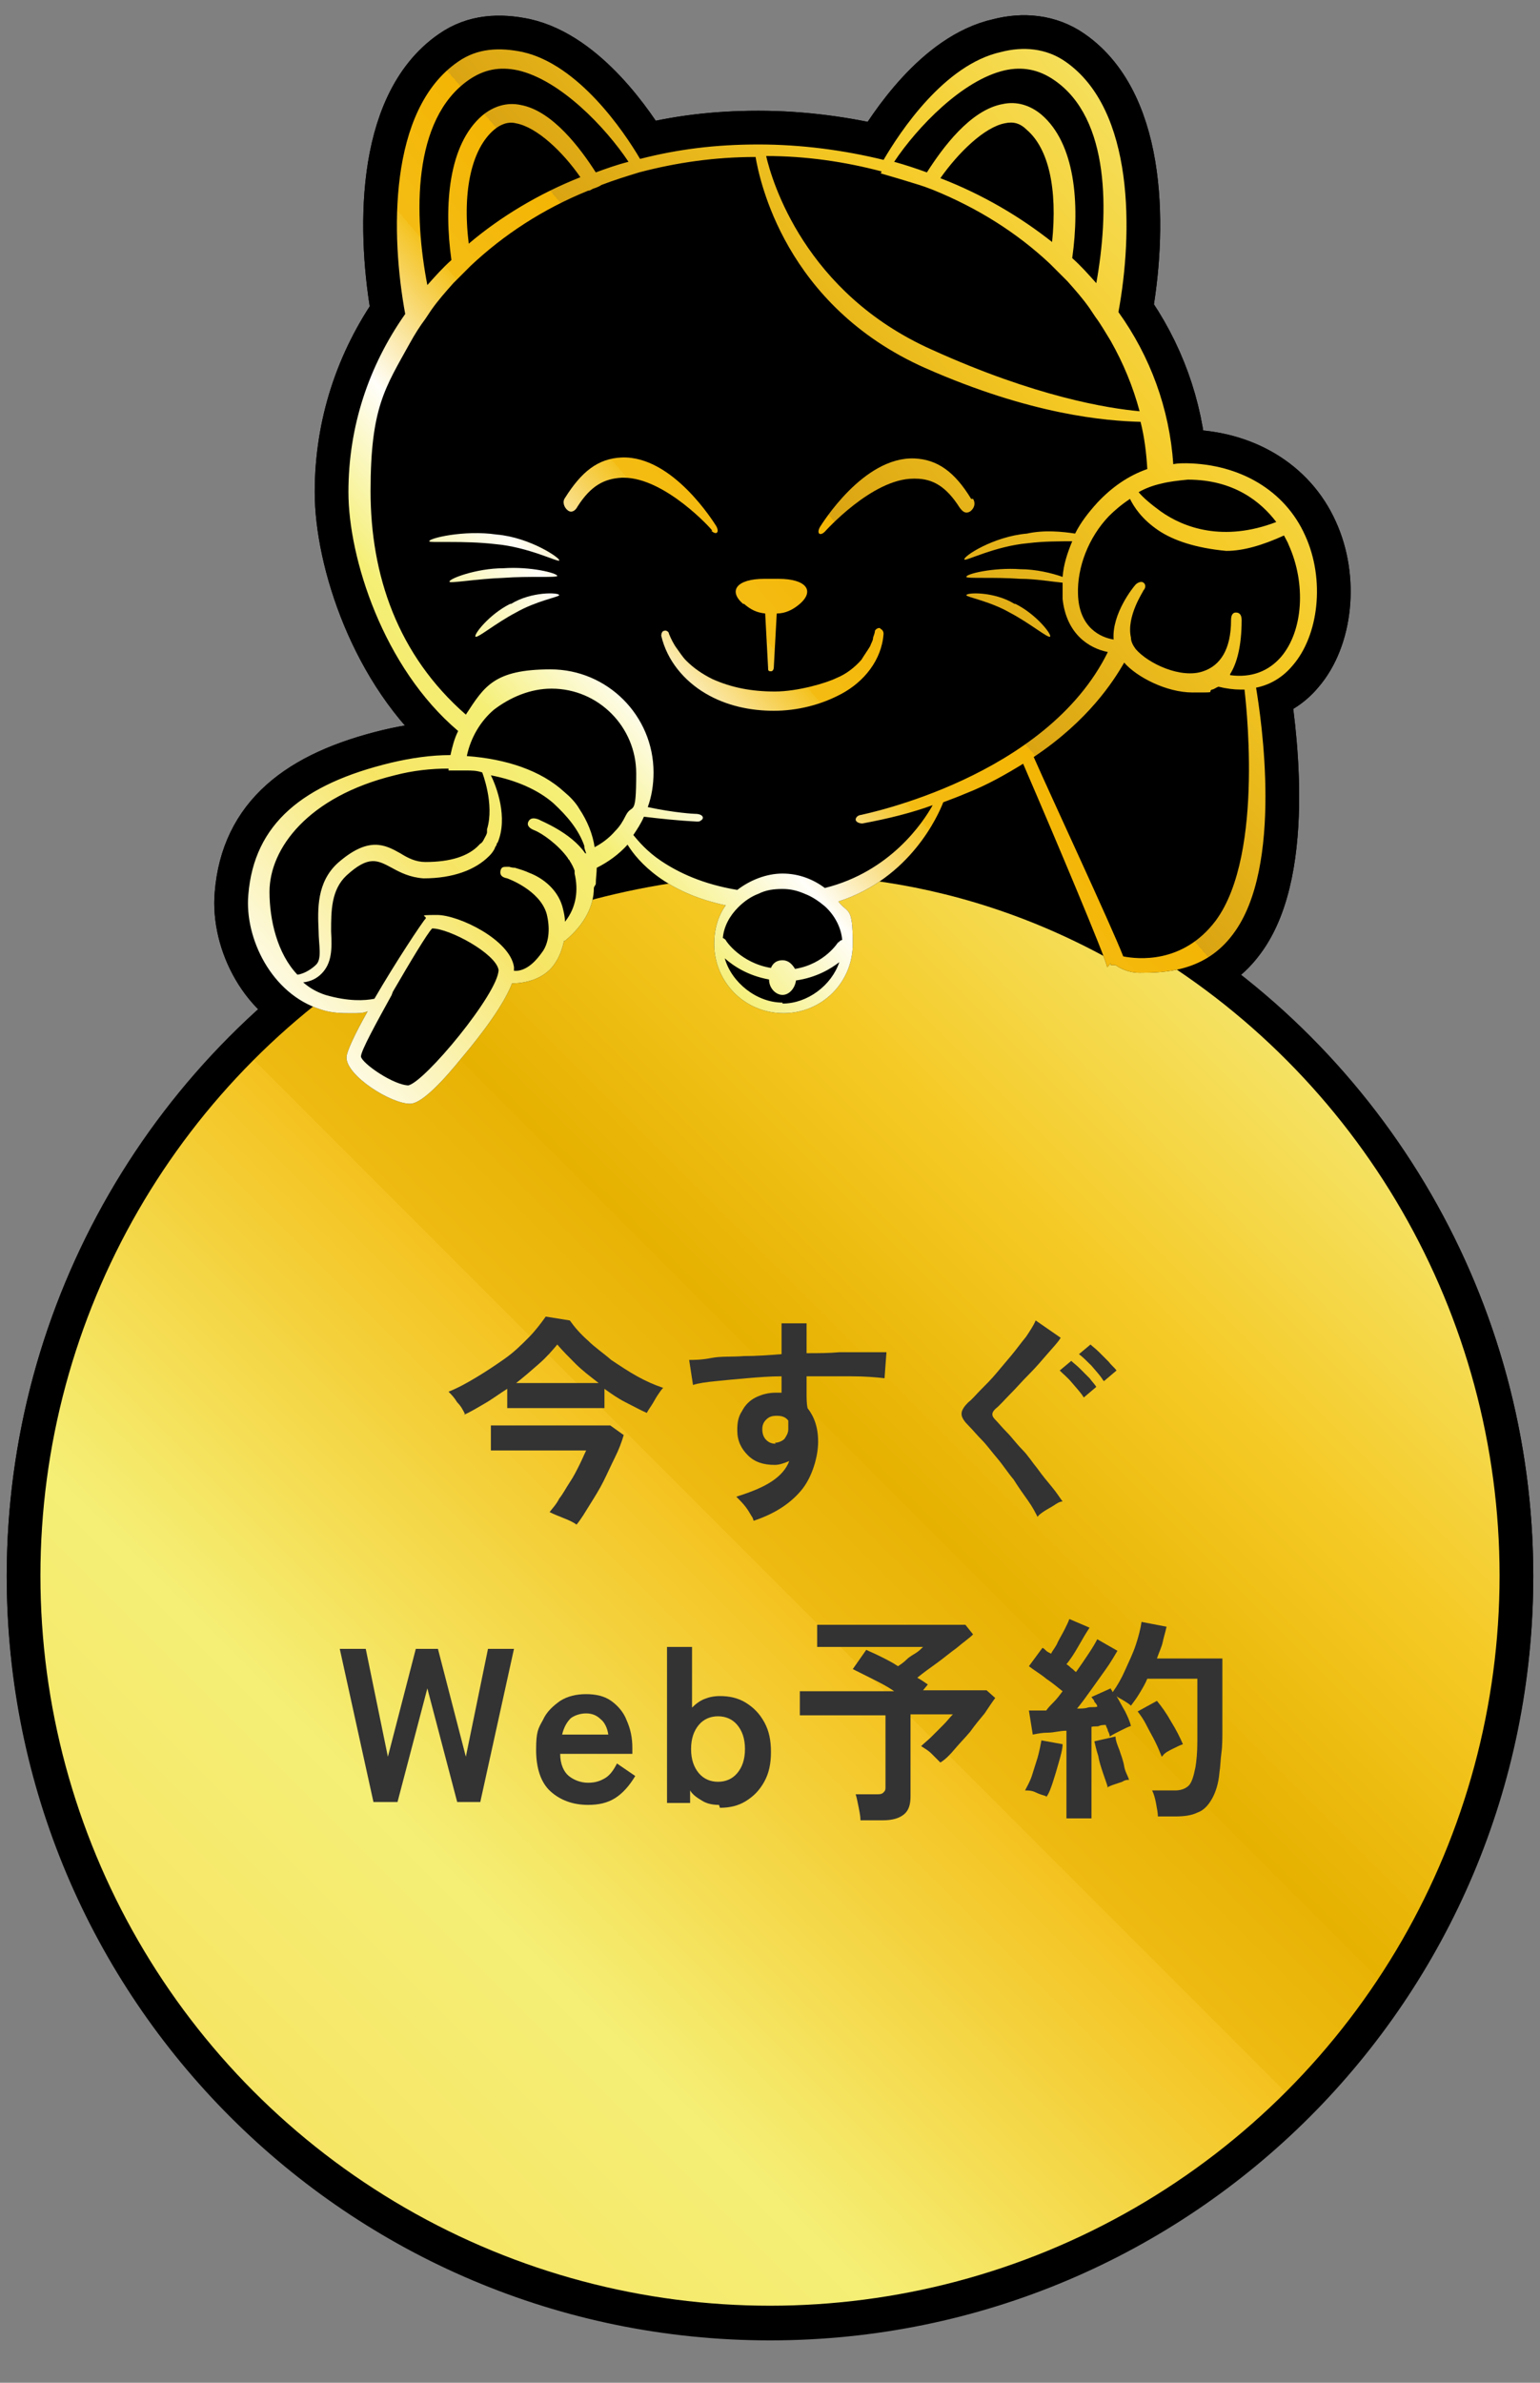 <?xml version="1.0" encoding="UTF-8"?>
<svg id="_レイヤー_2" xmlns="http://www.w3.org/2000/svg" version="1.1" xmlns:xlink="http://www.w3.org/1999/xlink" viewBox="0 0 160 247.4">
  <rect x="0" y="0" width="160" height="247.4" fill="#808080" stroke="none"/>
  <!-- Generator: Adobe Illustrator 29.8.2, SVG Export Plug-In . SVG Version: 2.1.1 Build 3)  -->
  <defs>
    <style>
      .st0 {
        fill: url(#_名称未設定グラデーション_5);
      }

      .st1 {
        fill: url(#_名称未設定グラデーション_6);
      }

      .st2 {
        fill: url(#_名称未設定グラデーション_2);
      }

      .st3 {
        fill: url(#_名称未設定グラデーション);
      }

      .st4 {
        fill: url(#_名称未設定グラデーション_8);
      }

      .st5 {
        fill: url(#_名称未設定グラデーション_4);
      }

      .st6 {
        fill: url(#_名称未設定グラデーション_3);
      }

      .st7 {
        fill: #333;
      }

      .st8 {
        fill: url(#_名称未設定グラデーション_10);
      }

      .st9 {
        fill: url(#_名称未設定グラデーション_7);
      }

      .st10 {
        fill: url(#_名称未設定グラデーション_9);
      }

      .st11 {
        fill: none;
        stroke: #000;
        stroke-linecap: round;
        stroke-linejoin: round;
        stroke-width: 7px;
      }
    </style>
    <linearGradient id="_名称未設定グラデーション" data-name="名称未設定グラデーション" x1="26.4" y1="30" x2="133.6" y2="137.2" gradientTransform="translate(0 247.3) scale(1 -1)" gradientUnits="userSpaceOnUse">
      <stop offset="0" stop-color="#f6e565"/>
      <stop offset=".2" stop-color="#f5ef76"/>
      <stop offset=".5" stop-color="#f4c21f"/>
      <stop offset=".5" stop-color="#eebb13"/>
      <stop offset=".6" stop-color="#e8b304"/>
      <stop offset=".6" stop-color="#e6b100"/>
      <stop offset=".8" stop-color="#f5c924"/>
      <stop offset="1" stop-color="#f5e263"/>
    </linearGradient>
    <linearGradient id="_名称未設定グラデーション_2" data-name="名称未設定グラデーション 2" x1="27.8" y1="138.5" x2="129.3" y2="225.6" gradientTransform="translate(0 247.3) scale(1 -1)" gradientUnits="userSpaceOnUse">
      <stop offset="0" stop-color="#fff"/>
      <stop offset=".2" stop-color="#f6e565"/>
      <stop offset=".3" stop-color="#f5ef76"/>
      <stop offset=".4" stop-color="#fffef9"/>
      <stop offset=".5" stop-color="#f4c21f"/>
      <stop offset=".5" stop-color="#f4bc13"/>
      <stop offset=".6" stop-color="#f4b504"/>
      <stop offset=".6" stop-color="#f5b300"/>
      <stop offset=".6" stop-color="#e6b100"/>
      <stop offset=".6" stop-color="#daa412"/>
      <stop offset=".8" stop-color="#f5c924"/>
      <stop offset="1" stop-color="#f5e263"/>
    </linearGradient>
    <linearGradient id="_名称未設定グラデーション_3" data-name="名称未設定グラデーション 3" x1="16.8" y1="151.4" x2="118.2" y2="238.5" gradientTransform="translate(0 247.3) scale(1 -1)" gradientUnits="userSpaceOnUse">
      <stop offset="0" stop-color="#fff"/>
      <stop offset=".2" stop-color="#f6e565"/>
      <stop offset=".3" stop-color="#f5ef76"/>
      <stop offset=".4" stop-color="#fffef9"/>
      <stop offset=".5" stop-color="#f4c21f"/>
      <stop offset=".5" stop-color="#f4bc13"/>
      <stop offset=".6" stop-color="#f4b504"/>
      <stop offset=".6" stop-color="#f5b300"/>
      <stop offset=".6" stop-color="#e6b100"/>
      <stop offset=".6" stop-color="#daa412"/>
      <stop offset=".8" stop-color="#f5c924"/>
      <stop offset="1" stop-color="#f5e263"/>
    </linearGradient>
    <linearGradient id="_名称未設定グラデーション_4" data-name="名称未設定グラデーション 4" x1="28" y1="138.3" x2="129.5" y2="225.4" gradientTransform="translate(0 247.3) scale(1 -1)" gradientUnits="userSpaceOnUse">
      <stop offset="0" stop-color="#fff"/>
      <stop offset=".2" stop-color="#f6e565"/>
      <stop offset=".3" stop-color="#f5ef76"/>
      <stop offset=".4" stop-color="#fffef9"/>
      <stop offset=".5" stop-color="#f4c21f"/>
      <stop offset=".5" stop-color="#f4bc13"/>
      <stop offset=".6" stop-color="#f4b504"/>
      <stop offset=".6" stop-color="#f5b300"/>
      <stop offset=".6" stop-color="#e6b100"/>
      <stop offset=".6" stop-color="#daa412"/>
      <stop offset=".8" stop-color="#f5c924"/>
      <stop offset="1" stop-color="#f5e263"/>
    </linearGradient>
    <linearGradient id="_名称未設定グラデーション_5" data-name="名称未設定グラデーション 5" x1="12.3" y1="156.6" x2="113.7" y2="243.8" gradientTransform="translate(0 247.3) scale(1 -1)" gradientUnits="userSpaceOnUse">
      <stop offset="0" stop-color="#fff"/>
      <stop offset=".2" stop-color="#f6e565"/>
      <stop offset=".3" stop-color="#f5ef76"/>
      <stop offset=".4" stop-color="#fffef9"/>
      <stop offset=".5" stop-color="#f4c21f"/>
      <stop offset=".5" stop-color="#f4bc13"/>
      <stop offset=".6" stop-color="#f4b504"/>
      <stop offset=".6" stop-color="#f5b300"/>
      <stop offset=".6" stop-color="#e6b100"/>
      <stop offset=".6" stop-color="#daa412"/>
      <stop offset=".8" stop-color="#f5c924"/>
      <stop offset="1" stop-color="#f5e263"/>
    </linearGradient>
    <linearGradient id="_名称未設定グラデーション_6" data-name="名称未設定グラデーション 6" x1="16.5" y1="151.7" x2="118" y2="238.8" gradientTransform="translate(0 247.3) scale(1 -1)" gradientUnits="userSpaceOnUse">
      <stop offset="0" stop-color="#fff"/>
      <stop offset=".2" stop-color="#f6e565"/>
      <stop offset=".3" stop-color="#f5ef76"/>
      <stop offset=".4" stop-color="#fffef9"/>
      <stop offset=".5" stop-color="#f4c21f"/>
      <stop offset=".5" stop-color="#f4bc13"/>
      <stop offset=".6" stop-color="#f4b504"/>
      <stop offset=".6" stop-color="#f5b300"/>
      <stop offset=".6" stop-color="#e6b100"/>
      <stop offset=".6" stop-color="#daa412"/>
      <stop offset=".8" stop-color="#f5c924"/>
      <stop offset="1" stop-color="#f5e263"/>
    </linearGradient>
    <linearGradient id="_名称未設定グラデーション_7" data-name="名称未設定グラデーション 7" x1="14.2" y1="154.4" x2="115.6" y2="241.5" gradientTransform="translate(0 247.3) scale(1 -1)" gradientUnits="userSpaceOnUse">
      <stop offset="0" stop-color="#fff"/>
      <stop offset=".2" stop-color="#f6e565"/>
      <stop offset=".3" stop-color="#f5ef76"/>
      <stop offset=".4" stop-color="#fffef9"/>
      <stop offset=".5" stop-color="#f4c21f"/>
      <stop offset=".5" stop-color="#f4bc13"/>
      <stop offset=".6" stop-color="#f4b504"/>
      <stop offset=".6" stop-color="#f5b300"/>
      <stop offset=".6" stop-color="#e6b100"/>
      <stop offset=".6" stop-color="#daa412"/>
      <stop offset=".8" stop-color="#f5c924"/>
      <stop offset="1" stop-color="#f5e263"/>
    </linearGradient>
    <linearGradient id="_名称未設定グラデーション_8" data-name="名称未設定グラデーション 8" x1="38.3" y1="126.3" x2="139.8" y2="213.4" gradientTransform="translate(0 247.3) scale(1 -1)" gradientUnits="userSpaceOnUse">
      <stop offset="0" stop-color="#fff"/>
      <stop offset=".2" stop-color="#f6e565"/>
      <stop offset=".3" stop-color="#f5ef76"/>
      <stop offset=".4" stop-color="#fffef9"/>
      <stop offset=".5" stop-color="#f4c21f"/>
      <stop offset=".5" stop-color="#f4bc13"/>
      <stop offset=".6" stop-color="#f4b504"/>
      <stop offset=".6" stop-color="#f5b300"/>
      <stop offset=".6" stop-color="#e6b100"/>
      <stop offset=".6" stop-color="#daa412"/>
      <stop offset=".8" stop-color="#f5c924"/>
      <stop offset="1" stop-color="#f5e263"/>
    </linearGradient>
    <linearGradient id="_名称未設定グラデーション_9" data-name="名称未設定グラデーション 9" x1="29.4" y1="136.7" x2="130.9" y2="223.8" gradientTransform="translate(0 247.3) scale(1 -1)" gradientUnits="userSpaceOnUse">
      <stop offset="0" stop-color="#fff"/>
      <stop offset=".2" stop-color="#f6e565"/>
      <stop offset=".3" stop-color="#f5ef76"/>
      <stop offset=".4" stop-color="#fffef9"/>
      <stop offset=".5" stop-color="#f4c21f"/>
      <stop offset=".5" stop-color="#f4bc13"/>
      <stop offset=".6" stop-color="#f4b504"/>
      <stop offset=".6" stop-color="#f5b300"/>
      <stop offset=".6" stop-color="#e6b100"/>
      <stop offset=".6" stop-color="#daa412"/>
      <stop offset=".8" stop-color="#f5c924"/>
      <stop offset="1" stop-color="#f5e263"/>
    </linearGradient>
    <linearGradient id="_名称未設定グラデーション_10" data-name="名称未設定グラデーション 10" x1="25.1" y1="141.6" x2="126.6" y2="228.8" gradientTransform="translate(0 247.3) scale(1 -1)" gradientUnits="userSpaceOnUse">
      <stop offset="0" stop-color="#fff"/>
      <stop offset=".2" stop-color="#f6e565"/>
      <stop offset=".3" stop-color="#f5ef76"/>
      <stop offset=".4" stop-color="#fffef9"/>
      <stop offset=".5" stop-color="#f4c21f"/>
      <stop offset=".5" stop-color="#f4bc13"/>
      <stop offset=".6" stop-color="#f4b504"/>
      <stop offset=".6" stop-color="#f5b300"/>
      <stop offset=".6" stop-color="#e6b100"/>
      <stop offset=".6" stop-color="#daa412"/>
      <stop offset=".8" stop-color="#f5c924"/>
      <stop offset="1" stop-color="#f5e263"/>
    </linearGradient>
  </defs>
  <g id="_作業">
    <circle class="st11" cx="80" cy="163.6" r="75.8"/>
    <path class="st11" d="M80,88.8c41.3,0,74.8,33.6,74.8,74.8s-33.6,74.8-74.8,74.8S5.2,204.9,5.2,163.6s33.6-74.8,74.8-74.8M80,87.9c-41.8,0-75.8,33.9-75.8,75.8s33.9,75.8,75.8,75.8,75.8-33.9,75.8-75.8-33.9-75.8-75.8-75.8h0Z"/>
    <path class="st11" d="M135.6,55.6c-2.1-4.7-6.8-7.4-12.3-7.5-.5,0-1,0-1.4.1-.4-5.8-2.4-11.2-5.7-15.8,1.5-8.1,1.7-21-5.5-26-2-1.4-4.4-1.6-6.7-1-5.9,1.3-10.5,8.3-12.2,11.2-4.1-1-8.5-1.6-13-1.6s-8.4.5-12.3,1.5c-1.7-2.9-6.4-9.8-12.2-11.1-2.4-.5-4.7-.4-6.7,1-7.3,5-7,18.1-5.5,26.2-3.8,5.4-5.9,11.7-5.9,18.5s3.6,18.2,11.4,24.8c-.4.8-.6,1.6-.8,2.5-2,0-4.1.3-6.2.8-9.1,2.2-14.2,6.3-14.8,13.7-.4,4.5,2.4,10.3,7.5,11.9,1.1.4,2.3.4,3.2.4s1.2,0,1.7-.2c-1.3,2.3-2.2,4.2-2.2,4.8,0,1.9,4.6,4.8,6.6,4.8,1.3,0,3.7-2.7,5.4-4.8.5-.6,4.1-4.8,5.2-7.7h.2c2.3-.1,3.6-1.1,4.2-2,.5-.7.8-1.5,1-2.4,0,0,.1,0,.2-.1,1.9-1.6,2.9-3.5,2.9-5.4,0-.1.1-.2.2-.4,0-.6.1-1.2.1-1.7,1.2-.6,2.3-1.4,3.2-2.4,1.1,1.8,4,5,10.2,6.3-.8,1.1-1.2,2.5-1.2,4,0,4,3.2,7.2,7.2,7.2s7.2-3.2,7.2-7.2-.5-3.1-1.5-4.4c7.5-2.4,10.4-9,10.9-10.3h0c.8-.3,1.6-.6,2.3-.9h0s0,0,0,0c2.3-.9,4.2-2,6-3.1,3.5,8.1,8.5,20,8.7,21,0,.3.2-.1.4-.3v.2c0,0,.2,0,.5,0h0c.4.3,1.3.8,2.5.8,2.6,0,6.8-.1,9.7-4,5.3-7,2.9-22.6,2.4-25.6,1.5-.3,2.8-1.1,3.8-2.3,2.7-3.1,3.4-8.9,1.3-13.5h0Z"/>
    <path class="st11" d="M116,98.7v-21.2H47.5v21.2s33.4-18.6,68.5,1.3"/>
    <path class="st11" d="M77.3,62.7c.7.6,1.3.9,2.2,1l.3,5.6c0,.3,0,.4.3.4.2,0,.3-.2.3-.5l.3-5.5c.9,0,1.7-.4,2.4-1,1.6-1.4.6-2.6-2.2-2.6h-1.5c-2.8,0-3.8,1.2-2.2,2.6h0Z"/>
    <path class="st11" d="M73.9,55.1c.5.5.9.2.5-.5-.2-.3-4.5-7.3-9.8-7.1h0c-2.5.1-4.2,1.5-5.9,4.2-.3.4-.1,1,.3,1.3.4.3.8,0,1-.4,1.4-2.2,2.8-2.9,4.6-3h.2c4.3,0,9.2,5.4,9.2,5.5h0Z"/>
    <path class="st11" d="M100.9,51.8c-1.7-2.8-3.5-4.1-5.9-4.2h0c-5.3-.2-9.6,6.8-9.8,7.1-.4.7,0,1,.5.5,0,0,4.9-5.5,9.2-5.5h.2c1.8,0,3.2.8,4.6,3,.3.4.6.7,1.1.4.4-.3.6-.8.3-1.3h0Z"/>
    <path class="st11" d="M51.6,55.5c-3.4-.5-7.1.4-7,.7,0,.2,3.5-.1,6.9.3,3.4.3,6.5,1.9,6.6,1.7.2-.2-3-2.4-6.5-2.7Z"/>
    <path class="st11" d="M53,62.7c-2.2,1.1-3.8,3.2-3.6,3.4.2.2,2.1-1.4,4.2-2.5,2.1-1.2,4.4-1.6,4.5-1.8,0-.3-2.9-.4-5,.9Z"/>
    <path class="st11" d="M57.9,59.8c0-.3-2.8-1-5.6-.8-2.8,0-5.7,1.1-5.6,1.4,0,.2,2.8-.3,5.6-.4,2.7-.2,5.5,0,5.6-.2Z"/>
    <path class="st11" d="M105.4,62.7c-2.1-1.3-5-1.2-5-.9,0,.2,2.4.6,4.5,1.8,2.1,1.1,4,2.7,4.2,2.5.2-.2-1.4-2.3-3.6-3.4Z"/>
    <path class="st11" d="M91.4,65.2c-.2,0-.4.1-.5.3h0c0,.3-.2.6-.2.8s-.2.5-.3.8c-.3.5-.6.9-.9,1.4-.7.8-1.6,1.5-2.6,1.9-1,.5-4,1.4-6.4,1.4-2.4,0-4.5-.4-6.5-1.3-1-.5-1.9-1.1-2.7-1.9-.4-.4-.7-.9-1-1.3s-.6-1-.8-1.5h0c0-.2-.3-.4-.5-.3-.2,0-.3.3-.3.5.6,2.6,2.4,4.7,4.6,6,2.2,1.3,4.7,1.8,7.1,1.8,2.4,0,4.9-.6,7.1-1.8,2.2-1.2,4.1-3.4,4.3-6.2,0-.2-.1-.4-.3-.5h0Z"/>
    <path class="st11" d="M135.6,55.6c-2.1-4.7-6.8-7.4-12.3-7.5-.5,0-1,0-1.4.1-.4-5.8-2.4-11.2-5.7-15.8,1.5-8.1,1.7-21-5.5-26-2-1.4-4.4-1.6-6.7-1-5.9,1.3-10.5,8.3-12.2,11.2-4.1-1-8.5-1.6-13-1.6s-8.4.5-12.3,1.5c-1.7-2.9-6.4-9.8-12.2-11.1-2.4-.5-4.7-.4-6.7,1-7.3,5-7,18.1-5.5,26.2-3.8,5.4-5.9,11.7-5.9,18.5s3.6,18.2,11.4,24.8c-.4.8-.6,1.6-.8,2.5-2,0-4.1.3-6.2.8-9.1,2.2-14.2,6.3-14.8,13.7-.4,4.5,2.4,10.3,7.5,11.9,1.1.4,2.3.4,3.2.4s1.2,0,1.7-.2c-1.3,2.3-2.2,4.2-2.2,4.8,0,1.9,4.6,4.8,6.6,4.8,1.3,0,3.7-2.7,5.4-4.8.5-.6,4.1-4.8,5.2-7.7h.2c2.3-.1,3.6-1.1,4.2-2,.5-.7.8-1.5,1-2.4,0,0,.1,0,.2-.1,1.9-1.6,2.9-3.5,2.9-5.4,0-.1.1-.2.2-.4,0-.6.1-1.2.1-1.7,1.2-.6,2.3-1.4,3.2-2.4,1.1,1.8,4,5,10.2,6.3-.8,1.1-1.2,2.5-1.2,4,0,4,3.2,7.2,7.2,7.2s7.2-3.2,7.2-7.2-.5-3.1-1.5-4.4c7.5-2.4,10.4-9,10.9-10.3h0c.8-.3,1.6-.6,2.3-.9h0s0,0,0,0c2.3-.9,4.2-2,6-3.1,3.5,8.1,8.5,20,8.7,21,0,.3.2-.1.4-.3v.2c0,0,.2,0,.5,0h0c.4.3,1.3.8,2.5.8,2.6,0,6.8-.1,9.7-4,5.3-7,2.9-22.6,2.4-25.6,1.5-.3,2.8-1.1,3.8-2.3,2.7-3.1,3.4-8.9,1.3-13.5h0ZM127.8,70c.7-1.1,1.2-2.9,1.2-5.6,0-.4-.1-.8-.6-.8h0c-.4,0-.5.4-.5.8,0,3-1.1,4.7-2.9,5.3-2.3.8-5.7-.8-7-2.3-.3-.4-.5-.8-.5-1.2h0c-.5-2.2,1.3-4.8,1.3-4.9.3-.3.2-.7,0-.8-.2-.2-.7,0-.9.3-.1.1-2.4,2.9-2.2,5.6-1.3-.2-3.6-1.2-3.7-4.7-.1-2.8,1.1-5.9,3.2-8.1.6-.6,1.3-1.2,2.2-1.8.4.8,1.2,2.1,3,3.3,1.5,1,3.8,1.8,7,2.1,1.8,0,3.8-.6,6-1.6.2.4.4.7.5,1,1.8,4,1.5,8.9-.8,11.6-1.3,1.5-3.1,2.2-5.3,1.9h0ZM109.5,8.3c5.9,4,5.7,13.9,4.4,21.1-.8-.9-1.6-1.8-2.5-2.6.8-5.7.3-11.9-3.2-14.9-1.2-1-2.6-1.4-4-1.1-3.4.6-6.3,4.6-7.9,7.1-1.1-.4-2.3-.8-3.4-1.1,2.4-3.6,7.1-8.5,11.5-9.5,1.8-.4,3.5-.1,5.1,1h0ZM109.4,25.2c-3.4-2.7-7.3-5-11.7-6.7,1.9-2.7,4.6-5.3,6.7-5.7.9-.2,1.6,0,2.3.7,2.2,1.9,3.2,6,2.6,11.7ZM91.5,18c1.4.4,2.7.8,4,1.2l.6.2c.3.1.5.2.8.3,4.7,1.9,8.8,4.5,12.2,7.7.1.1.2.2.3.3.5.5,1,1,1.5,1.5.8.9,1.6,1.8,2.3,2.8.2.3.4.6.6.9.6.8,1.1,1.7,1.6,2.5,1.3,2.3,2.3,4.7,3,7.3-3.3-.3-10.8-1.5-21.6-6.4-13.2-5.9-16.6-17.5-17.2-20.1,4.2,0,8.2.6,12,1.6h0ZM120.7,50.2c.8-.2,1.7-.3,2.7-.4,4.8,0,7.6,2.3,9.2,4.4-5.5,2.1-9.6.6-12-1.1-1.1-.8-1.9-1.5-2.3-2,.7-.4,1.5-.7,2.4-.9h0ZM53.8,7.3c4.4,1,9.1,5.9,11.5,9.5-1.2.3-2.3.7-3.4,1.1-1.6-2.5-4.5-6.4-7.8-7-1.4-.3-2.8.1-4,1.1-3.5,3-4,9.3-3.2,15-.9.8-1.7,1.7-2.5,2.6-1.4-7.2-1.6-17.2,4.3-21.3,1.6-1.1,3.2-1.4,5.1-1h0ZM51.3,13.5c.7-.6,1.5-.9,2.3-.7,2.2.4,4.9,3,6.7,5.6-4.3,1.7-8.3,4.1-11.6,6.9-.7-5.7.4-9.9,2.6-11.8h0ZM53.4,100.8c0-.1,0-.3,0-.4-.4-2.8-5.7-5.4-8-5.4s-.9.1-1.2.4c-.3.3-3.1,4.5-5.3,8.3-1,.2-2.7.3-5.1-.4-.9-.3-1.6-.7-2.3-1.3.8-.1,1.4-.4,1.9-.9,1.1-1.1,1.1-2.6,1-4.4,0-2.1,0-4.3,1.6-5.8,2.3-2.1,3.2-1.6,4.7-.8.9.5,1.9,1,3.3,1.1,3.1,0,5.4-.9,6.8-2.3,0,0,0,0,.1-.1.2-.2.4-.5.5-.7,0-.1.1-.2.2-.4,0,0,0-.2.1-.2,1.1-2.6-.1-5.8-.7-7,2.6.5,4.9,1.5,6.5,2.9,1.4,1.3,2.6,2.7,3.2,4.4,0,.3.1.5.2.8,0,0,0,0-.1,0-1.5-2.2-4.7-3.4-4.8-3.5-.5-.2-.9-.2-1.1.2s.1.7.6.9c.8.3,2.5,1.5,3.5,2.9,0,.1.2.2.2.3.2.3.4.7.5,1,0,0,0,0,0,.1,0,0,0,.1,0,.2.4,1.7.2,3.5-1,5,0-.4-.1-.9-.2-1.3-.4-1.8-1.8-3-3.1-3.6-.2-.1-.5-.2-.7-.3h0c-.5-.2-.9-.3-1.2-.4h0c-.3,0-.6-.1-.6-.1,0,0-.1,0-.2,0h0c-.4,0-.6,0-.7.4-.1.5.2.7.7.8,0,0,3.4,1.2,4.1,3.7.4,1.6.2,3.1-.5,4-.5.7-1.4,1.8-2.6,1.9h0ZM42.5,112.7c-1.6,0-4.9-2.3-5-3,0-.6,1.6-3.5,3.2-6.4h0c0-.1.1-.2.1-.3h0c1.8-3.1,3.6-6.1,4.1-6.6,1.8,0,6.6,2.6,6.9,4.3h0c0,2.4-7.7,11.7-9.4,12h0,0ZM61.8,88.1c-.2-1.5-.8-2.9-1.6-4.1h0c-.4-.7-1-1.3-1.6-1.8-2.4-2.2-6-3.4-10.1-3.7.4-1.9,1.4-3.6,2.8-4.8,0,0,0,0,0,0,1.7-1.3,3.8-2.2,6-2.2,4.9,0,8.8,4,8.8,8.8s-.4,3-1.1,4.4c-.3.6-.6,1.1-1.1,1.6,0,0,0,0,0,0-.6.7-1.4,1.3-2.2,1.7h0ZM46.6,80h.2c.4,0,.8,0,1.2,0,.1,0,.3,0,.4,0,.6,0,1.1,0,1.7.2,0,0,0,0,0,0,0,0,1.3,3.3.5,5.9,0,0,0,.2,0,.3,0,.2-.2.5-.3.7-.1.2-.2.4-.4.5,0,0,0,0-.1.1-1.1,1.2-3,1.8-5.6,1.8-1,0-1.8-.4-2.6-.9-1.6-.9-3.3-1.8-6.5,1-2.2,2-2.1,4.8-2,7,0,1.5.4,3-.3,3.6-.3.3-1.1.9-1.9,1-2.1-2.2-2.9-5.7-2.9-8.6,0-4.5,4-9.9,13-12.1,1.9-.5,3.8-.7,5.6-.7ZM81.3,104.1c-2.7,0-5.3-2.1-6-4.6.9.8,2.4,1.8,4.6,2.2,0,.9.7,1.6,1.4,1.6s1.3-.7,1.4-1.5c2.1-.3,3.6-1.2,4.5-1.9-.8,2.4-3.3,4.3-5.9,4.3h0ZM87.1,97.8c0,0-1.4,2.3-4.5,2.8-.3-.5-.7-.9-1.3-.9s-1,.3-1.2.8c-3.1-.5-4.7-2.8-4.7-2.9,0,0-.2-.2-.3-.2.1-1.2.7-2.3,1.6-3.2.6-.6,1.3-1.1,2.1-1.4h0c.8-.4,1.6-.5,2.5-.5s1.6.2,2.3.5h0c.8.3,1.5.8,2.1,1.3,1,.9,1.7,2.2,1.8,3.5-.1,0-.3.1-.4.3h0ZM89.6,84.6c-.5,0-.7.3-.7.5,0,.2.3.4.7.4,2.7-.5,5.1-1.1,7.3-1.9-1,1.8-4.4,6.9-11.2,8.6-1.2-.9-2.7-1.5-4.4-1.5s-3.4.7-4.7,1.7c-3.6-.6-6.1-1.8-7.9-3-1.5-1-2.4-2.1-2.9-2.7.4-.6.8-1.2,1.1-1.9,1.7.2,3.5.4,5.5.5.2,0,.3,0,.4-.1.4-.2.3-.7-.6-.7-.1,0-2.1-.1-4.9-.7.4-1.1.6-2.3.6-3.6,0-5.9-4.8-10.7-10.7-10.7s-6.9,1.8-8.8,4.7c-7.1-6.2-9.9-14.5-9.9-23.2s1.5-10.7,4.1-15.4c.5-.9,1-1.7,1.6-2.5.2-.3.4-.6.6-.9.7-1,1.5-1.9,2.3-2.8.4-.4.8-.8,1.2-1.2.2-.2.4-.4.6-.6,3.4-3.2,7.5-5.9,12.2-7.8.2,0,.3-.1.5-.2h0c.3-.1.6-.2.9-.4,1.3-.5,2.6-.9,3.9-1.3,3.8-1,7.8-1.6,12.1-1.6.4,2.3,3,15.4,17.6,21.9,11.1,4.9,18.8,5.5,22.4,5.6.4,1.6.6,3.2.7,4.9-2,.7-3.7,1.9-5.2,3.5-.9,1-1.7,2-2.3,3.2-1.3-.2-3.2-.4-5,0-3.5.3-6.7,2.4-6.5,2.7.1.2,3.2-1.4,6.6-1.7,1.6-.2,3.3-.2,4.6-.2-.5,1.2-.9,2.4-1,3.7-1.1-.4-2.8-.8-4.4-.8-2.8-.2-5.7.5-5.6.8,0,.2,2.8,0,5.6.2,1.6,0,3.3.3,4.4.4,0,.2,0,.4,0,.6h0v.5c0,.2,0,.4,0,.6.4,3.6,2.7,5.1,4.7,5.5-6.4,13-25.2,16.8-25.6,16.9h0ZM107.4,78.6c5.7-3.8,8.3-7.9,9.4-9.8,1.3,1.5,4.4,3.1,7.1,3.1s1.5,0,2-.3c.2,0,.4-.2.7-.3h0c.8.2,1.6.3,2.3.3s.3,0,.4,0h0c0,.2,2.2,17-3,24-3.4,4.5-8.1,4-9.6,3.7-1.2-3.1-7.5-16.6-9.3-20.7h0Z"/>
    <path class="st11" d="M48.3,146.8c-.2-.4-.4-.8-.8-1.2-.3-.5-.6-.8-.9-1.1,1-.4,1.9-.9,2.9-1.5,1-.6,1.9-1.2,2.9-1.9s1.7-1.4,2.5-2.2c.7-.7,1.3-1.5,1.8-2.2l2.5.4c.5.7,1.1,1.4,1.9,2.1.7.7,1.6,1.3,2.4,2,.9.6,1.8,1.2,2.7,1.7.9.5,1.8.9,2.7,1.2-.2.2-.4.5-.6.8-.2.3-.4.7-.6,1s-.4.6-.5.8c-.7-.3-1.4-.7-2.2-1.1s-1.5-.9-2.2-1.4v2h-10.1v-2c-.8.5-1.6,1.1-2.3,1.5s-1.5.9-2.2,1.2h0ZM59.9,158.3c-.4-.3-.9-.5-1.4-.7-.5-.2-1-.4-1.4-.6.3-.4.7-.8,1-1.4.4-.5.7-1.1,1.1-1.7s.7-1.2,1-1.8c.3-.6.5-1.1.7-1.5h-9.9v-2.6h12.4l1.4,1c-.2.7-.5,1.5-.9,2.3-.4.8-.8,1.7-1.2,2.5s-.9,1.6-1.4,2.4-.9,1.5-1.4,2.1h0ZM53.5,143.6h8.7c-.9-.7-1.7-1.3-2.4-2-.7-.7-1.4-1.4-1.9-2-.5.6-1.1,1.3-1.9,2-.8.7-1.6,1.4-2.5,2.1h0Z"/>
    <path class="st11" d="M78.2,157.6c-.2-.3-.4-.7-.7-1.1s-.7-.8-1-1.1c1.6-.5,2.8-1,3.7-1.6s1.5-1.3,1.8-2.1c-.5.2-1,.4-1.5.4-1.2,0-2.1-.3-2.8-1-.7-.7-1.1-1.5-1.1-2.6,0-.8.1-1.4.5-2,.3-.6.8-1.1,1.4-1.4s1.3-.5,2.1-.5.2,0,.3,0c0,0,.2,0,.3,0,0-.3,0-.5,0-.8,0-.3,0-.6,0-.9-1.2,0-2.4.1-3.6.2s-2.2.2-3.2.3c-1,.1-1.8.2-2.4.4l-.4-2.6c.5,0,1.3,0,2.3-.2s2.1-.1,3.4-.2c1.3,0,2.6-.1,3.9-.2v-3.2h2.6v3.1c1.2,0,2.3,0,3.4-.1,1.1,0,2,0,2.9,0,.9,0,1.5,0,2,0l-.2,2.7c-.9-.1-2-.2-3.5-.2-1.4,0-3,0-4.6,0,0,.5,0,1.1,0,1.7s0,1.1.1,1.6c.7.9,1.1,2,1.1,3.5s-.6,3.7-1.8,5.1-2.8,2.4-4.9,3.1h0ZM80.5,149.8c.4,0,.8-.2,1-.4.2-.3.4-.6.4-1s0-.3,0-.4c0-.2,0-.3,0-.5-.3-.4-.7-.5-1.2-.5s-.8.1-1.1.4c-.3.3-.4.6-.4,1,0,.4.1.8.4,1.1s.6.4,1,.4h0Z"/>
    <path class="st11" d="M107.9,157.7c-.3-.6-.6-1.2-1.1-1.9-.5-.7-1-1.4-1.5-2.2-.6-.7-1.1-1.5-1.7-2.2-.6-.7-1.1-1.4-1.6-1.9s-.9-1-1.3-1.4c-.5-.5-.8-.9-.8-1.3,0-.4.3-.8.7-1.2.4-.3.8-.8,1.3-1.3.5-.5,1.1-1.1,1.6-1.7s1.1-1.3,1.6-1.9,1-1.3,1.5-1.9c.4-.6.8-1.2,1-1.7l2.6,1.8c-.3.5-.8,1-1.4,1.7-.6.7-1.2,1.4-1.9,2.1-.7.7-1.3,1.4-1.9,2-.6.6-1.1,1.2-1.6,1.6-.4.4-.4.7,0,1.1.3.3.7.8,1.2,1.3.5.5,1,1.2,1.6,1.8s1.1,1.4,1.6,2c.5.7,1,1.3,1.5,1.9s.8,1.1,1.1,1.5c-.3,0-.6.2-.9.4s-.7.4-1,.6c-.3.2-.6.4-.7.6h0ZM112.6,145.1c-.3-.5-.7-.9-1.2-1.5s-.9-.9-1.3-1.3l1.2-1c.2.2.5.4.9.8.3.3.7.7,1,1,.3.4.6.7.7.9l-1.3,1.1h0ZM114.6,143.3c-.3-.5-.7-.9-1.2-1.5-.5-.5-.9-.9-1.3-1.2l1.2-1c.2.2.5.4.9.8s.7.7,1,1c.3.4.6.6.8.9l-1.3,1.1h0Z"/>
    <path class="st11" d="M38.8,187.1l-3.5-15.9h2.7l2.3,11.2,2.9-11.2h2.3l2.9,11.2,2.3-11.2h2.7l-3.5,15.9h-2.4l-3.1-11.8-3.1,11.8h-2.4Z"/>
    <path class="st11" d="M61.1,187.4c-1.6,0-2.9-.5-3.9-1.4s-1.5-2.4-1.5-4.3.2-2.2.7-3.1c.4-.9,1.1-1.5,1.8-2,.8-.5,1.7-.7,2.7-.7s1.9.2,2.6.7,1.3,1.2,1.6,2c.4.9.6,1.8.6,2.9v.6h-7.5c0,1.1.4,1.9.9,2.3s1.2.7,2,.7,1.3-.2,1.8-.5.9-.9,1.2-1.5l1.9,1.3c-.6,1-1.3,1.8-2.1,2.3-.8.5-1.7.7-2.8.7h0ZM58.4,180.1h4.8c-.1-.7-.4-1.3-.8-1.6-.4-.4-.9-.6-1.5-.6s-1.2.2-1.6.5c-.4.4-.7.9-.9,1.7h0Z"/>
    <path class="st11" d="M74.7,187.4c-.6,0-1.2-.1-1.7-.4s-1-.6-1.3-1.1v1.3h-2.4v-16.2h2.6v6.3c.4-.4.8-.7,1.3-.9.5-.2,1-.3,1.6-.3,1,0,1.9.2,2.7.7s1.4,1.1,1.9,2c.5.9.7,1.9.7,3.1s-.2,2.2-.7,3.1-1.1,1.5-1.9,2-1.7.7-2.7.7h0ZM74.6,185c.8,0,1.5-.3,2-.9s.8-1.4.8-2.5-.3-1.9-.8-2.5c-.5-.6-1.2-.9-2-.9s-1.5.3-2,.9c-.5.6-.8,1.4-.8,2.5s.3,1.9.8,2.5,1.2.9,2,.9Z"/>
    <path class="st11" d="M89.4,189c0-.4-.1-.9-.2-1.4s-.2-1-.3-1.3h2.2c.3,0,.5,0,.7-.2s.2-.3.2-.6v-7.4h-8.9v-2.5h9.8c-.7-.5-1.5-.9-2.3-1.3s-1.4-.7-2-1l1.4-2c.4.2.9.4,1.5.7s1.2.6,1.8,1c.3-.2.6-.4.9-.7s.7-.5,1-.7c.3-.2.5-.4.7-.6h-11v-2.3h15.4l.8,1c-.4.4-1,.8-1.7,1.4-.7.5-1.4,1.1-2.1,1.6-.7.5-1.4,1-2,1.5.4.2.8.5,1.1.7l-.5.6h6.6l.9.8c-.3.4-.7,1-1.1,1.6-.5.6-1,1.2-1.5,1.9-.5.6-1.1,1.2-1.6,1.8-.5.6-1,1.1-1.5,1.4-.2-.2-.5-.5-.9-.9s-.8-.6-1.1-.8c.3-.3.7-.6,1.1-1s.8-.8,1.2-1.2c.4-.4.7-.8,1-1.1h-4.4v8.5c0,.9-.2,1.5-.7,1.9-.5.4-1.2.6-2.2.6h-2.3Z"/>
    <path class="st11" d="M108.7,186.5c-.3-.1-.7-.2-1.1-.4s-.8-.2-1.1-.2c.2-.4.5-.9.7-1.5.2-.6.4-1.3.6-1.9.2-.7.3-1.3.4-1.8l2.2.4c0,.5-.2,1.2-.4,1.9s-.4,1.4-.6,2-.4,1.2-.7,1.6h0ZM110.8,188.8v-9.1c-.7,0-1.3.2-1.9.2s-1.1.1-1.6.2l-.4-2.5c.2,0,.5,0,.8,0s.6,0,1,0c.2-.3.5-.6.8-.9.3-.3.6-.7.9-1.1-.5-.4-1.1-.9-1.7-1.3-.6-.5-1.3-.9-1.8-1.3l1.4-1.9c.1,0,.3.2.4.3s.3.2.5.3c.2-.4.5-.7.7-1.2.2-.4.5-.9.7-1.3s.4-.8.5-1.1l2.1.9c-.4.6-.8,1.3-1.2,2-.4.7-.8,1.3-1.2,1.8.2.1.4.3.5.4.2.1.3.3.5.4.5-.7.9-1.3,1.3-1.9s.7-1.1.9-1.5l2.1,1.2c-.3.5-.7,1.2-1.2,1.9-.5.7-1,1.4-1.5,2.1s-1,1.4-1.5,2c.4,0,.8,0,1.1-.1s.7,0,1-.1c0-.2-.2-.4-.3-.5,0-.2-.2-.3-.3-.5l2-.9c0,0,0,.1.1.2s0,0,.1.2c.5-.7.9-1.4,1.3-2.3.4-.9.8-1.7,1.1-2.6.3-.9.5-1.7.6-2.4l2.6.5c-.1.5-.3,1.1-.4,1.6s-.4,1.1-.6,1.7h6.8v3.9c0,1.3,0,2.5,0,3.4,0,1,0,1.8-.1,2.5s-.1,1.4-.2,2c-.1,1.2-.4,2.1-.8,2.8-.4.7-.9,1.2-1.5,1.4-.6.3-1.4.4-2.3.4h-1.8c0-.4-.1-.8-.2-1.4-.1-.5-.2-.9-.4-1.3h2.4c.6,0,1.1-.2,1.4-.5.3-.3.5-.9.7-1.9.1-.6.2-1.5.2-2.7,0-1.2,0-2.8,0-4.9v-1.6h-5.2c-.2.5-.5,1-.8,1.5s-.6.9-.9,1.3c-.2-.2-.4-.3-.7-.5-.3-.2-.6-.3-.8-.5.3.5.6,1.1.9,1.6.3.6.5,1.1.6,1.5-.3.1-.7.3-1.1.5-.4.2-.8.4-1.1.6,0-.2-.1-.4-.2-.6,0-.2-.2-.4-.2-.6-.2,0-.5,0-.7.1s-.5,0-.8.1v9.5h-2.5,0ZM115.1,185.6c-.1-.4-.3-.9-.5-1.5s-.4-1.2-.5-1.8c-.2-.6-.3-1.1-.4-1.5l2.2-.5c0,.4.2.9.4,1.4.2.6.4,1.1.5,1.7s.4,1,.5,1.4c-.2,0-.4,0-.7.2-.3.1-.6.2-.9.3-.3.1-.5.2-.7.3h0ZM120.7,182.4c-.2-.5-.4-1-.7-1.6-.3-.6-.6-1.1-.9-1.7s-.6-1-.9-1.4l2-1.1c.5.6,1,1.3,1.5,2.2.5.8.9,1.6,1.2,2.3-.3.1-.7.3-1.1.5-.4.2-.8.4-1,.7h0Z"/>
    <circle class="st3" cx="80" cy="163.6" r="75.8"/>
    <path d="M135.6,55.6c-2.1-4.7-6.8-7.4-12.3-7.5-.5,0-1,0-1.4.1-.4-5.8-2.4-11.2-5.7-15.8,1.5-8.1,1.7-21-5.5-26-2-1.4-4.4-1.6-6.7-1-5.9,1.3-10.5,8.3-12.2,11.2-4.1-1-8.5-1.6-13-1.6s-8.4.5-12.3,1.5c-1.7-2.9-6.4-9.8-12.2-11.1-2.4-.5-4.7-.4-6.7,1-7.3,5-7,18.1-5.5,26.2-3.8,5.4-5.9,11.7-5.9,18.5s3.6,18.2,11.4,24.8c-.4.8-.6,1.6-.8,2.5-2,0-4.1.3-6.2.8-9.1,2.2-14.2,6.3-14.8,13.7-.4,4.5,2.4,10.3,7.5,11.9,1.1.4,2.3.4,3.2.4s1.2,0,1.7-.2c-1.3,2.3-2.2,4.2-2.2,4.8,0,1.9,4.6,4.8,6.6,4.8,1.3,0,3.7-2.7,5.4-4.8.5-.6,4.1-4.8,5.2-7.7h.2c2.3-.1,3.6-1.1,4.2-2,.5-.7.8-1.5,1-2.4,0,0,.1,0,.2-.1,1.9-1.6,2.9-3.5,2.9-5.4,0-.1.1-.2.2-.4,0-.6.1-1.2.1-1.7,1.2-.6,2.3-1.4,3.2-2.4,1.1,1.8,4,5,10.2,6.3-.8,1.1-1.2,2.5-1.2,4,0,4,3.2,7.2,7.2,7.2s7.2-3.2,7.2-7.2-.5-3.1-1.5-4.4c7.5-2.4,10.4-9,10.9-10.3h0c.8-.3,1.6-.6,2.3-.9h0s0,0,0,0c2.3-.9,4.2-2,6-3.1,3.5,8.1,8.5,20,8.7,21,0,.3.2-.1.4-.3v.2c0,0,.2,0,.5,0h0c.4.3,1.3.8,2.5.8,2.6,0,6.8-.1,9.7-4,5.3-7,2.9-22.6,2.4-25.6,1.5-.3,2.8-1.1,3.8-2.3,2.7-3.1,3.4-8.9,1.3-13.5h0Z"/>
    <path d="M116,98.7v-21.2H47.5v21.2s33.4-18.6,68.5,1.3"/>
    <path class="st2" d="M77.3,62.7c.7.6,1.3.9,2.2,1l.3,5.6c0,.3,0,.4.3.4.2,0,.3-.2.3-.5l.3-5.5c.9,0,1.7-.4,2.4-1,1.6-1.4.6-2.6-2.2-2.6h-1.5c-2.8,0-3.8,1.2-2.2,2.6h0Z"/>
    <path class="st6" d="M73.9,55.1c.5.5.9.2.5-.5-.2-.3-4.5-7.3-9.8-7.1h0c-2.5.1-4.2,1.5-5.9,4.2-.3.4-.1,1,.3,1.3.4.3.8,0,1-.4,1.4-2.2,2.8-2.9,4.6-3h.2c4.3,0,9.2,5.4,9.2,5.5h0Z"/>
    <path class="st5" d="M100.9,51.8c-1.7-2.8-3.5-4.1-5.9-4.2h0c-5.3-.2-9.6,6.8-9.8,7.1-.4.7,0,1,.5.5,0,0,4.9-5.5,9.2-5.5h.2c1.8,0,3.2.8,4.6,3,.3.4.6.7,1.1.4.4-.3.6-.8.3-1.3h0Z"/>
    <path class="st0" d="M51.6,55.5c-3.4-.5-7.1.4-7,.7,0,.2,3.5-.1,6.9.3,3.4.3,6.5,1.9,6.6,1.7.2-.2-3-2.4-6.5-2.7Z"/>
    <path class="st1" d="M53,62.7c-2.2,1.1-3.8,3.2-3.6,3.4.2.2,2.1-1.4,4.2-2.5,2.1-1.2,4.4-1.6,4.5-1.8,0-.3-2.9-.4-5,.9Z"/>
    <path class="st9" d="M57.9,59.8c0-.3-2.8-1-5.6-.8-2.8,0-5.7,1.1-5.6,1.4,0,.2,2.8-.3,5.6-.4,2.7-.2,5.5,0,5.6-.2Z"/>
    <path class="st4" d="M105.4,62.7c-2.1-1.3-5-1.2-5-.9,0,.2,2.4.6,4.5,1.8,2.1,1.1,4,2.7,4.2,2.5.2-.2-1.4-2.3-3.6-3.4Z"/>
    <path class="st10" d="M91.4,65.2c-.2,0-.4.1-.5.3h0c0,.3-.2.6-.2.8s-.2.5-.3.8c-.3.5-.6.9-.9,1.4-.7.8-1.6,1.5-2.6,1.9-1,.5-4,1.4-6.4,1.4-2.4,0-4.5-.4-6.5-1.3-1-.5-1.9-1.1-2.7-1.9-.4-.4-.7-.9-1-1.3s-.6-1-.8-1.5h0c0-.2-.3-.4-.5-.3-.2,0-.3.3-.3.5.6,2.6,2.4,4.7,4.6,6,2.2,1.3,4.7,1.8,7.1,1.8,2.4,0,4.9-.6,7.1-1.8,2.2-1.2,4.1-3.4,4.3-6.2,0-.2-.1-.4-.3-.5h0Z"/>
    <path class="st8" d="M135.6,55.6c-2.1-4.7-6.8-7.4-12.3-7.5-.5,0-1,0-1.4.1-.4-5.8-2.4-11.2-5.7-15.8,1.5-8.1,1.7-21-5.5-26-2-1.4-4.4-1.6-6.7-1-5.9,1.3-10.5,8.3-12.2,11.2-4.1-1-8.5-1.6-13-1.6s-8.4.5-12.3,1.5c-1.7-2.9-6.4-9.8-12.2-11.1-2.4-.5-4.7-.4-6.7,1-7.3,5-7,18.1-5.5,26.2-3.8,5.4-5.9,11.7-5.9,18.5s3.6,18.2,11.4,24.8c-.4.8-.6,1.6-.8,2.5-2,0-4.1.3-6.2.8-9.1,2.2-14.2,6.3-14.8,13.7-.4,4.5,2.4,10.3,7.5,11.9,1.1.4,2.3.4,3.2.4s1.2,0,1.7-.2c-1.3,2.3-2.2,4.2-2.2,4.8,0,1.9,4.6,4.8,6.6,4.8,1.3,0,3.7-2.7,5.4-4.8.5-.6,4.1-4.8,5.2-7.7h.2c2.3-.1,3.6-1.1,4.2-2,.5-.7.8-1.5,1-2.4,0,0,.1,0,.2-.1,1.9-1.6,2.9-3.5,2.9-5.4,0-.1.1-.2.2-.4,0-.6.1-1.2.1-1.7,1.2-.6,2.3-1.4,3.2-2.4,1.1,1.8,4,5,10.2,6.3-.8,1.1-1.2,2.5-1.2,4,0,4,3.2,7.2,7.2,7.2s7.2-3.2,7.2-7.2-.5-3.1-1.5-4.4c7.5-2.4,10.4-9,10.9-10.3h0c.8-.3,1.6-.6,2.3-.9h0s0,0,0,0c2.3-.9,4.2-2,6-3.1,3.5,8.1,8.5,20,8.7,21,0,.3.2-.1.4-.3v.2c0,0,.2,0,.5,0h0c.4.3,1.3.8,2.5.8,2.6,0,6.8-.1,9.7-4,5.3-7,2.9-22.6,2.4-25.6,1.5-.3,2.8-1.1,3.8-2.3,2.7-3.1,3.4-8.9,1.3-13.5h0ZM127.8,70c.7-1.1,1.2-2.9,1.2-5.6,0-.4-.1-.8-.6-.8h0c-.4,0-.5.4-.5.8,0,3-1.1,4.7-2.9,5.3-2.3.8-5.7-.8-7-2.3-.3-.4-.5-.8-.5-1.2h0c-.5-2.2,1.3-4.8,1.3-4.9.3-.3.2-.7,0-.8-.2-.2-.7,0-.9.3-.1.1-2.4,2.9-2.2,5.6-1.3-.2-3.6-1.2-3.7-4.7-.1-2.8,1.1-5.9,3.2-8.1.6-.6,1.3-1.2,2.2-1.8.4.8,1.2,2.1,3,3.3,1.5,1,3.8,1.8,7,2.1,1.8,0,3.8-.6,6-1.6.2.4.4.7.5,1,1.8,4,1.5,8.9-.8,11.6-1.3,1.5-3.1,2.2-5.3,1.9h0ZM109.5,8.3c5.9,4,5.7,13.9,4.4,21.1-.8-.9-1.6-1.8-2.5-2.6.8-5.7.3-11.9-3.2-14.9-1.2-1-2.6-1.4-4-1.1-3.4.6-6.3,4.6-7.9,7.1-1.1-.4-2.3-.8-3.4-1.1,2.4-3.6,7.1-8.5,11.5-9.5,1.8-.4,3.5-.1,5.1,1h0ZM109.4,25.2c-3.4-2.7-7.3-5-11.7-6.7,1.9-2.7,4.6-5.3,6.7-5.7.9-.2,1.6,0,2.3.7,2.2,1.9,3.2,6,2.6,11.7ZM91.5,18c1.4.4,2.7.8,4,1.2l.6.2c.3.1.5.2.8.3,4.7,1.9,8.8,4.5,12.2,7.7.1.1.2.2.3.3.5.5,1,1,1.5,1.5.8.9,1.6,1.8,2.3,2.8.2.3.4.6.6.9.6.8,1.1,1.7,1.6,2.5,1.3,2.3,2.3,4.7,3,7.3-3.3-.3-10.8-1.5-21.6-6.4-13.2-5.9-16.6-17.5-17.2-20.1,4.2,0,8.2.6,12,1.6h0ZM120.7,50.2c.8-.2,1.7-.3,2.7-.4,4.8,0,7.6,2.3,9.2,4.4-5.5,2.1-9.6.6-12-1.1-1.1-.8-1.9-1.5-2.3-2,.7-.4,1.5-.7,2.4-.9h0ZM53.8,7.3c4.4,1,9.1,5.9,11.5,9.5-1.2.3-2.3.7-3.4,1.1-1.6-2.5-4.5-6.4-7.8-7-1.4-.3-2.8.1-4,1.1-3.5,3-4,9.3-3.2,15-.9.8-1.7,1.7-2.5,2.6-1.4-7.2-1.6-17.2,4.3-21.3,1.6-1.1,3.2-1.4,5.1-1h0ZM51.3,13.5c.7-.6,1.5-.9,2.3-.7,2.2.4,4.9,3,6.7,5.6-4.3,1.7-8.3,4.1-11.6,6.9-.7-5.7.4-9.9,2.6-11.8h0ZM53.4,100.8c0-.1,0-.3,0-.4-.4-2.8-5.7-5.4-8-5.4s-.9.1-1.2.4c-.3.3-3.1,4.5-5.3,8.3-1,.2-2.7.3-5.1-.4-.9-.3-1.6-.7-2.3-1.3.8-.1,1.4-.4,1.9-.9,1.1-1.1,1.1-2.6,1-4.4,0-2.1,0-4.3,1.6-5.8,2.3-2.1,3.2-1.6,4.7-.8.9.5,1.9,1,3.3,1.1,3.1,0,5.4-.9,6.8-2.3,0,0,0,0,.1-.1.2-.2.4-.5.5-.7,0-.1.1-.2.2-.4,0,0,0-.2.1-.2,1.1-2.6-.1-5.8-.7-7,2.6.5,4.9,1.5,6.5,2.9,1.4,1.3,2.6,2.7,3.2,4.4,0,.3.1.5.2.8,0,0,0,0-.1,0-1.5-2.2-4.7-3.4-4.8-3.5-.5-.2-.9-.2-1.1.2s.1.7.6.9c.8.3,2.5,1.5,3.5,2.9,0,.1.2.2.2.3.2.3.4.7.5,1,0,0,0,0,0,.1,0,0,0,.1,0,.2.4,1.7.2,3.5-1,5,0-.4-.1-.9-.2-1.3-.4-1.8-1.8-3-3.1-3.6-.2-.1-.5-.2-.7-.3h0c-.5-.2-.9-.3-1.2-.4h0c-.3,0-.6-.1-.6-.1,0,0-.1,0-.2,0h0c-.4,0-.6,0-.7.4-.1.5.2.7.7.8,0,0,3.4,1.2,4.1,3.7.4,1.6.2,3.1-.5,4-.5.7-1.4,1.8-2.6,1.9h0ZM42.5,112.7c-1.6,0-4.9-2.3-5-3,0-.6,1.6-3.5,3.2-6.4h0c0-.1.1-.2.1-.3h0c1.8-3.1,3.6-6.1,4.1-6.6,1.8,0,6.6,2.6,6.9,4.3h0c0,2.4-7.7,11.7-9.4,12h0,0ZM61.8,88.1c-.2-1.5-.8-2.9-1.6-4.1h0c-.4-.7-1-1.3-1.6-1.8-2.4-2.2-6-3.4-10.1-3.7.4-1.9,1.4-3.6,2.8-4.8,0,0,0,0,0,0,1.7-1.3,3.8-2.2,6-2.2,4.9,0,8.8,4,8.8,8.8s-.4,3-1.1,4.4c-.3.6-.6,1.1-1.1,1.6,0,0,0,0,0,0-.6.7-1.4,1.3-2.2,1.7h0ZM46.6,80h.2c.4,0,.8,0,1.2,0,.1,0,.3,0,.4,0,.6,0,1.1,0,1.7.2,0,0,0,0,0,0,0,0,1.3,3.3.5,5.9,0,0,0,.2,0,.3,0,.2-.2.5-.3.7-.1.2-.2.4-.4.5,0,0,0,0-.1.1-1.1,1.2-3,1.8-5.6,1.8-1,0-1.8-.4-2.6-.9-1.6-.9-3.3-1.8-6.5,1-2.2,2-2.1,4.8-2,7,0,1.5.4,3-.3,3.6-.3.3-1.1.9-1.9,1-2.1-2.2-2.9-5.7-2.9-8.6,0-4.5,4-9.9,13-12.1,1.9-.5,3.8-.7,5.6-.7ZM81.3,104.1c-2.7,0-5.3-2.1-6-4.6.9.8,2.4,1.8,4.6,2.2,0,.9.7,1.6,1.4,1.6s1.3-.7,1.4-1.5c2.1-.3,3.6-1.2,4.5-1.9-.8,2.4-3.3,4.3-5.9,4.3h0ZM87.1,97.8c0,0-1.4,2.3-4.5,2.8-.3-.5-.7-.9-1.3-.9s-1,.3-1.2.8c-3.1-.5-4.7-2.8-4.7-2.9,0,0-.2-.2-.3-.2.1-1.2.7-2.3,1.6-3.2.6-.6,1.3-1.1,2.1-1.4h0c.8-.4,1.6-.5,2.5-.5s1.6.2,2.3.5h0c.8.3,1.5.8,2.1,1.3,1,.9,1.7,2.2,1.8,3.5-.1,0-.3.1-.4.3h0ZM89.6,84.6c-.5,0-.7.3-.7.5,0,.2.3.4.7.4,2.7-.5,5.1-1.1,7.3-1.9-1,1.8-4.4,6.9-11.2,8.6-1.2-.9-2.7-1.5-4.4-1.5s-3.4.7-4.7,1.7c-3.6-.6-6.1-1.8-7.9-3-1.5-1-2.4-2.1-2.9-2.7.4-.6.8-1.2,1.1-1.9,1.7.2,3.5.4,5.5.5.2,0,.3,0,.4-.1.4-.2.3-.7-.6-.7-.1,0-2.1-.1-4.9-.7.4-1.1.6-2.3.6-3.6,0-5.9-4.8-10.7-10.7-10.7s-6.9,1.8-8.8,4.7c-7.1-6.2-9.9-14.5-9.9-23.2s1.5-10.7,4.1-15.4c.5-.9,1-1.7,1.6-2.5.2-.3.4-.6.6-.9.7-1,1.5-1.9,2.3-2.8.4-.4.8-.8,1.2-1.2.2-.2.4-.4.6-.6,3.4-3.2,7.5-5.9,12.2-7.8.2,0,.3-.1.5-.2h0c.3-.1.6-.2.9-.4,1.3-.5,2.6-.9,3.9-1.3,3.8-1,7.8-1.6,12.1-1.6.4,2.3,3,15.4,17.6,21.9,11.1,4.9,18.8,5.5,22.4,5.6.4,1.6.6,3.2.7,4.9-2,.7-3.7,1.9-5.2,3.5-.9,1-1.7,2-2.3,3.2-1.3-.2-3.2-.4-5,0-3.5.3-6.7,2.4-6.5,2.7.1.2,3.2-1.4,6.6-1.7,1.6-.2,3.3-.2,4.6-.2-.5,1.2-.9,2.4-1,3.7-1.1-.4-2.8-.8-4.4-.8-2.8-.2-5.7.5-5.6.8,0,.2,2.8,0,5.6.2,1.6,0,3.3.3,4.4.4,0,.2,0,.4,0,.6h0v.5c0,.2,0,.4,0,.6.4,3.6,2.7,5.1,4.7,5.5-6.4,13-25.2,16.8-25.6,16.9h0ZM107.4,78.6c5.7-3.8,8.3-7.9,9.4-9.8,1.3,1.5,4.4,3.1,7.1,3.1s1.5,0,2-.3c.2,0,.4-.2.7-.3h0c.8.2,1.6.3,2.3.3s.3,0,.4,0h0c0,.2,2.2,17-3,24-3.4,4.5-8.1,4-9.6,3.7-1.2-3.1-7.5-16.6-9.3-20.7h0Z"/>
    <path class="st7" d="M48.3,146.8c-.2-.4-.4-.8-.8-1.2-.3-.5-.6-.8-.9-1.1,1-.4,1.9-.9,2.9-1.5,1-.6,1.9-1.2,2.9-1.9s1.7-1.4,2.5-2.2c.7-.7,1.3-1.5,1.8-2.2l2.5.4c.5.7,1.1,1.4,1.9,2.1.7.7,1.6,1.3,2.4,2,.9.6,1.8,1.2,2.7,1.7.9.5,1.8.9,2.7,1.2-.2.2-.4.5-.6.8-.2.3-.4.7-.6,1s-.4.6-.5.8c-.7-.3-1.4-.7-2.2-1.1s-1.5-.9-2.2-1.4v2h-10.1v-2c-.8.5-1.6,1.1-2.3,1.5s-1.5.9-2.2,1.2h0ZM59.9,158.3c-.4-.3-.9-.5-1.4-.7-.5-.2-1-.4-1.4-.6.3-.4.7-.8,1-1.4.4-.5.7-1.1,1.1-1.7s.7-1.2,1-1.8c.3-.6.5-1.1.7-1.5h-9.9v-2.6h12.4l1.4,1c-.2.7-.5,1.5-.9,2.3-.4.8-.8,1.7-1.2,2.5s-.9,1.6-1.4,2.4-.9,1.5-1.4,2.1h0ZM53.5,143.6h8.7c-.9-.7-1.7-1.3-2.4-2-.7-.7-1.4-1.4-1.9-2-.5.6-1.1,1.3-1.9,2-.8.7-1.6,1.4-2.5,2.1h0Z"/>
    <path class="st7" d="M78.2,157.6c-.2-.3-.4-.7-.7-1.1s-.7-.8-1-1.1c1.6-.5,2.8-1,3.7-1.6s1.5-1.3,1.8-2.1c-.5.2-1,.4-1.5.4-1.2,0-2.1-.3-2.8-1-.7-.7-1.1-1.5-1.1-2.6,0-.8.1-1.4.5-2,.3-.6.8-1.1,1.4-1.4s1.3-.5,2.1-.5.2,0,.3,0c0,0,.2,0,.3,0,0-.3,0-.5,0-.8,0-.3,0-.6,0-.9-1.2,0-2.4.1-3.6.2s-2.2.2-3.2.3c-1,.1-1.8.2-2.4.4l-.4-2.6c.5,0,1.3,0,2.3-.2s2.1-.1,3.4-.2c1.3,0,2.6-.1,3.9-.2v-3.2h2.6v3.1c1.2,0,2.3,0,3.4-.1,1.1,0,2,0,2.9,0,.9,0,1.5,0,2,0l-.2,2.7c-.9-.1-2-.2-3.5-.2-1.4,0-3,0-4.6,0,0,.5,0,1.1,0,1.7s0,1.1.1,1.6c.7.9,1.1,2,1.1,3.5s-.6,3.7-1.8,5.1-2.8,2.4-4.9,3.1h0ZM80.5,149.8c.4,0,.8-.2,1-.4.2-.3.4-.6.4-1s0-.3,0-.4c0-.2,0-.3,0-.5-.3-.4-.7-.5-1.2-.5s-.8.1-1.1.4c-.3.3-.4.6-.4,1,0,.4.1.8.4,1.1s.6.4,1,.4h0Z"/>
    <path class="st7" d="M107.9,157.7c-.3-.6-.6-1.2-1.1-1.9-.5-.7-1-1.4-1.5-2.2-.6-.7-1.1-1.5-1.7-2.2-.6-.7-1.1-1.4-1.6-1.9s-.9-1-1.3-1.4c-.5-.5-.8-.9-.8-1.3,0-.4.3-.8.7-1.2.4-.3.8-.8,1.3-1.3.5-.5,1.1-1.1,1.6-1.7s1.1-1.3,1.6-1.9,1-1.3,1.5-1.9c.4-.6.8-1.2,1-1.7l2.6,1.8c-.3.5-.8,1-1.4,1.7-.6.7-1.2,1.4-1.9,2.1-.7.7-1.3,1.4-1.9,2-.6.6-1.1,1.2-1.6,1.6-.4.4-.4.7,0,1.1.3.3.7.8,1.2,1.3.5.5,1,1.2,1.6,1.8s1.1,1.4,1.6,2c.5.7,1,1.3,1.5,1.9s.8,1.1,1.1,1.5c-.3,0-.6.2-.9.4s-.7.4-1,.6c-.3.2-.6.4-.7.6h0ZM112.6,145.1c-.3-.5-.7-.9-1.2-1.5s-.9-.9-1.3-1.3l1.2-1c.2.2.5.4.9.8.3.3.7.7,1,1,.3.4.6.7.7.9l-1.3,1.1h0ZM114.6,143.3c-.3-.5-.7-.9-1.2-1.5-.5-.5-.9-.9-1.3-1.2l1.2-1c.2.2.5.4.9.8s.7.7,1,1c.3.4.6.6.8.9l-1.3,1.1h0Z"/>
    <path class="st7" d="M38.8,187.1l-3.5-15.9h2.7l2.3,11.2,2.9-11.2h2.3l2.9,11.2,2.3-11.2h2.7l-3.5,15.9h-2.4l-3.1-11.8-3.1,11.8h-2.4Z"/>
    <path class="st7" d="M61.1,187.4c-1.6,0-2.9-.5-3.9-1.4s-1.5-2.4-1.5-4.3.2-2.2.7-3.1c.4-.9,1.1-1.5,1.8-2,.8-.5,1.7-.7,2.7-.7s1.9.2,2.6.7,1.3,1.2,1.6,2c.4.9.6,1.8.6,2.9v.6h-7.5c0,1.1.4,1.9.9,2.3s1.2.7,2,.7,1.3-.2,1.8-.5.9-.9,1.2-1.5l1.9,1.3c-.6,1-1.3,1.8-2.1,2.3-.8.5-1.7.7-2.8.7h0ZM58.4,180.1h4.8c-.1-.7-.4-1.3-.8-1.6-.4-.4-.9-.6-1.5-.6s-1.2.2-1.6.5c-.4.4-.7.9-.9,1.7h0Z"/>
    <path class="st7" d="M74.7,187.4c-.6,0-1.2-.1-1.7-.4s-1-.6-1.3-1.1v1.3h-2.4v-16.2h2.6v6.3c.4-.4.8-.7,1.3-.9.5-.2,1-.3,1.6-.3,1,0,1.9.2,2.7.7s1.4,1.1,1.9,2c.5.9.7,1.9.7,3.1s-.2,2.2-.7,3.1-1.1,1.5-1.9,2-1.7.7-2.7.7h0ZM74.6,185c.8,0,1.5-.3,2-.9s.8-1.4.8-2.5-.3-1.9-.8-2.5c-.5-.6-1.2-.9-2-.9s-1.5.3-2,.9c-.5.6-.8,1.4-.8,2.5s.3,1.9.8,2.5,1.2.9,2,.9Z"/>
    <path class="st7" d="M89.4,189c0-.4-.1-.9-.2-1.4s-.2-1-.3-1.3h2.2c.3,0,.5,0,.7-.2s.2-.3.2-.6v-7.4h-8.9v-2.5h9.8c-.7-.5-1.5-.9-2.3-1.3s-1.4-.7-2-1l1.4-2c.4.2.9.4,1.5.7s1.2.6,1.8,1c.3-.2.6-.4.9-.7s.7-.5,1-.7c.3-.2.5-.4.7-.6h-11v-2.3h15.4l.8,1c-.4.4-1,.8-1.7,1.4-.7.5-1.4,1.1-2.1,1.6-.7.5-1.4,1-2,1.5.4.2.8.5,1.1.7l-.5.6h6.6l.9.8c-.3.4-.7,1-1.1,1.6-.5.6-1,1.2-1.5,1.9-.5.6-1.1,1.2-1.6,1.8-.5.6-1,1.1-1.5,1.4-.2-.2-.5-.5-.9-.9s-.8-.6-1.1-.8c.3-.3.7-.6,1.1-1s.8-.8,1.2-1.2c.4-.4.7-.8,1-1.1h-4.4v8.5c0,.9-.2,1.5-.7,1.9-.5.4-1.2.6-2.2.6h-2.3Z"/>
    <path class="st7" d="M108.7,186.5c-.3-.1-.7-.2-1.1-.4s-.8-.2-1.1-.2c.2-.4.5-.9.7-1.5.2-.6.4-1.3.6-1.9.2-.7.3-1.3.4-1.8l2.2.4c0,.5-.2,1.2-.4,1.9s-.4,1.4-.6,2-.4,1.2-.7,1.6h0ZM110.8,188.8v-9.1c-.7,0-1.3.2-1.9.2s-1.1.1-1.6.2l-.4-2.5c.2,0,.5,0,.8,0s.6,0,1,0c.2-.3.5-.6.8-.9.3-.3.6-.7.9-1.1-.5-.4-1.1-.9-1.7-1.3-.6-.5-1.3-.9-1.8-1.3l1.4-1.9c.1,0,.3.2.4.3s.3.2.5.3c.2-.4.5-.7.7-1.2.2-.4.5-.9.7-1.3s.4-.8.5-1.1l2.1.9c-.4.6-.8,1.3-1.2,2-.4.7-.8,1.3-1.2,1.8.2.1.4.3.5.4.2.1.3.3.5.4.5-.7.9-1.3,1.3-1.9s.7-1.1.9-1.5l2.1,1.2c-.3.5-.7,1.2-1.2,1.9-.5.7-1,1.4-1.5,2.1s-1,1.4-1.5,2c.4,0,.8,0,1.1-.1s.7,0,1-.1c0-.2-.2-.4-.3-.5,0-.2-.2-.3-.3-.5l2-.9c0,0,0,.1.1.2s0,0,.1.2c.5-.7.9-1.4,1.3-2.3.4-.9.8-1.7,1.1-2.6.3-.9.5-1.7.6-2.4l2.6.5c-.1.5-.3,1.1-.4,1.6s-.4,1.1-.6,1.7h6.8v3.9c0,1.3,0,2.5,0,3.4,0,1,0,1.8-.1,2.5s-.1,1.4-.2,2c-.1,1.2-.4,2.1-.8,2.8-.4.7-.9,1.2-1.5,1.4-.6.3-1.4.4-2.3.4h-1.8c0-.4-.1-.8-.2-1.4-.1-.5-.2-.9-.4-1.3h2.4c.6,0,1.1-.2,1.4-.5.3-.3.5-.9.7-1.9.1-.6.2-1.5.2-2.7,0-1.2,0-2.8,0-4.9v-1.6h-5.2c-.2.5-.5,1-.8,1.5s-.6.9-.9,1.3c-.2-.2-.4-.3-.7-.5-.3-.2-.6-.3-.8-.5.3.5.6,1.1.9,1.6.3.6.5,1.1.6,1.5-.3.1-.7.3-1.1.5-.4.2-.8.4-1.1.6,0-.2-.1-.4-.2-.6,0-.2-.2-.4-.2-.6-.2,0-.5,0-.7.1s-.5,0-.8.1v9.5h-2.5,0ZM115.1,185.6c-.1-.4-.3-.9-.5-1.5s-.4-1.2-.5-1.8c-.2-.6-.3-1.1-.4-1.5l2.2-.5c0,.4.2.9.4,1.4.2.6.4,1.1.5,1.7s.4,1,.5,1.4c-.2,0-.4,0-.7.2-.3.1-.6.2-.9.3-.3.1-.5.2-.7.3h0ZM120.7,182.4c-.2-.5-.4-1-.7-1.6-.3-.6-.6-1.1-.9-1.7s-.6-1-.9-1.4l2-1.1c.5.6,1,1.3,1.5,2.2.5.8.9,1.6,1.2,2.3-.3.1-.7.3-1.1.5-.4.2-.8.4-1,.7h0Z"/>
  </g>
</svg>